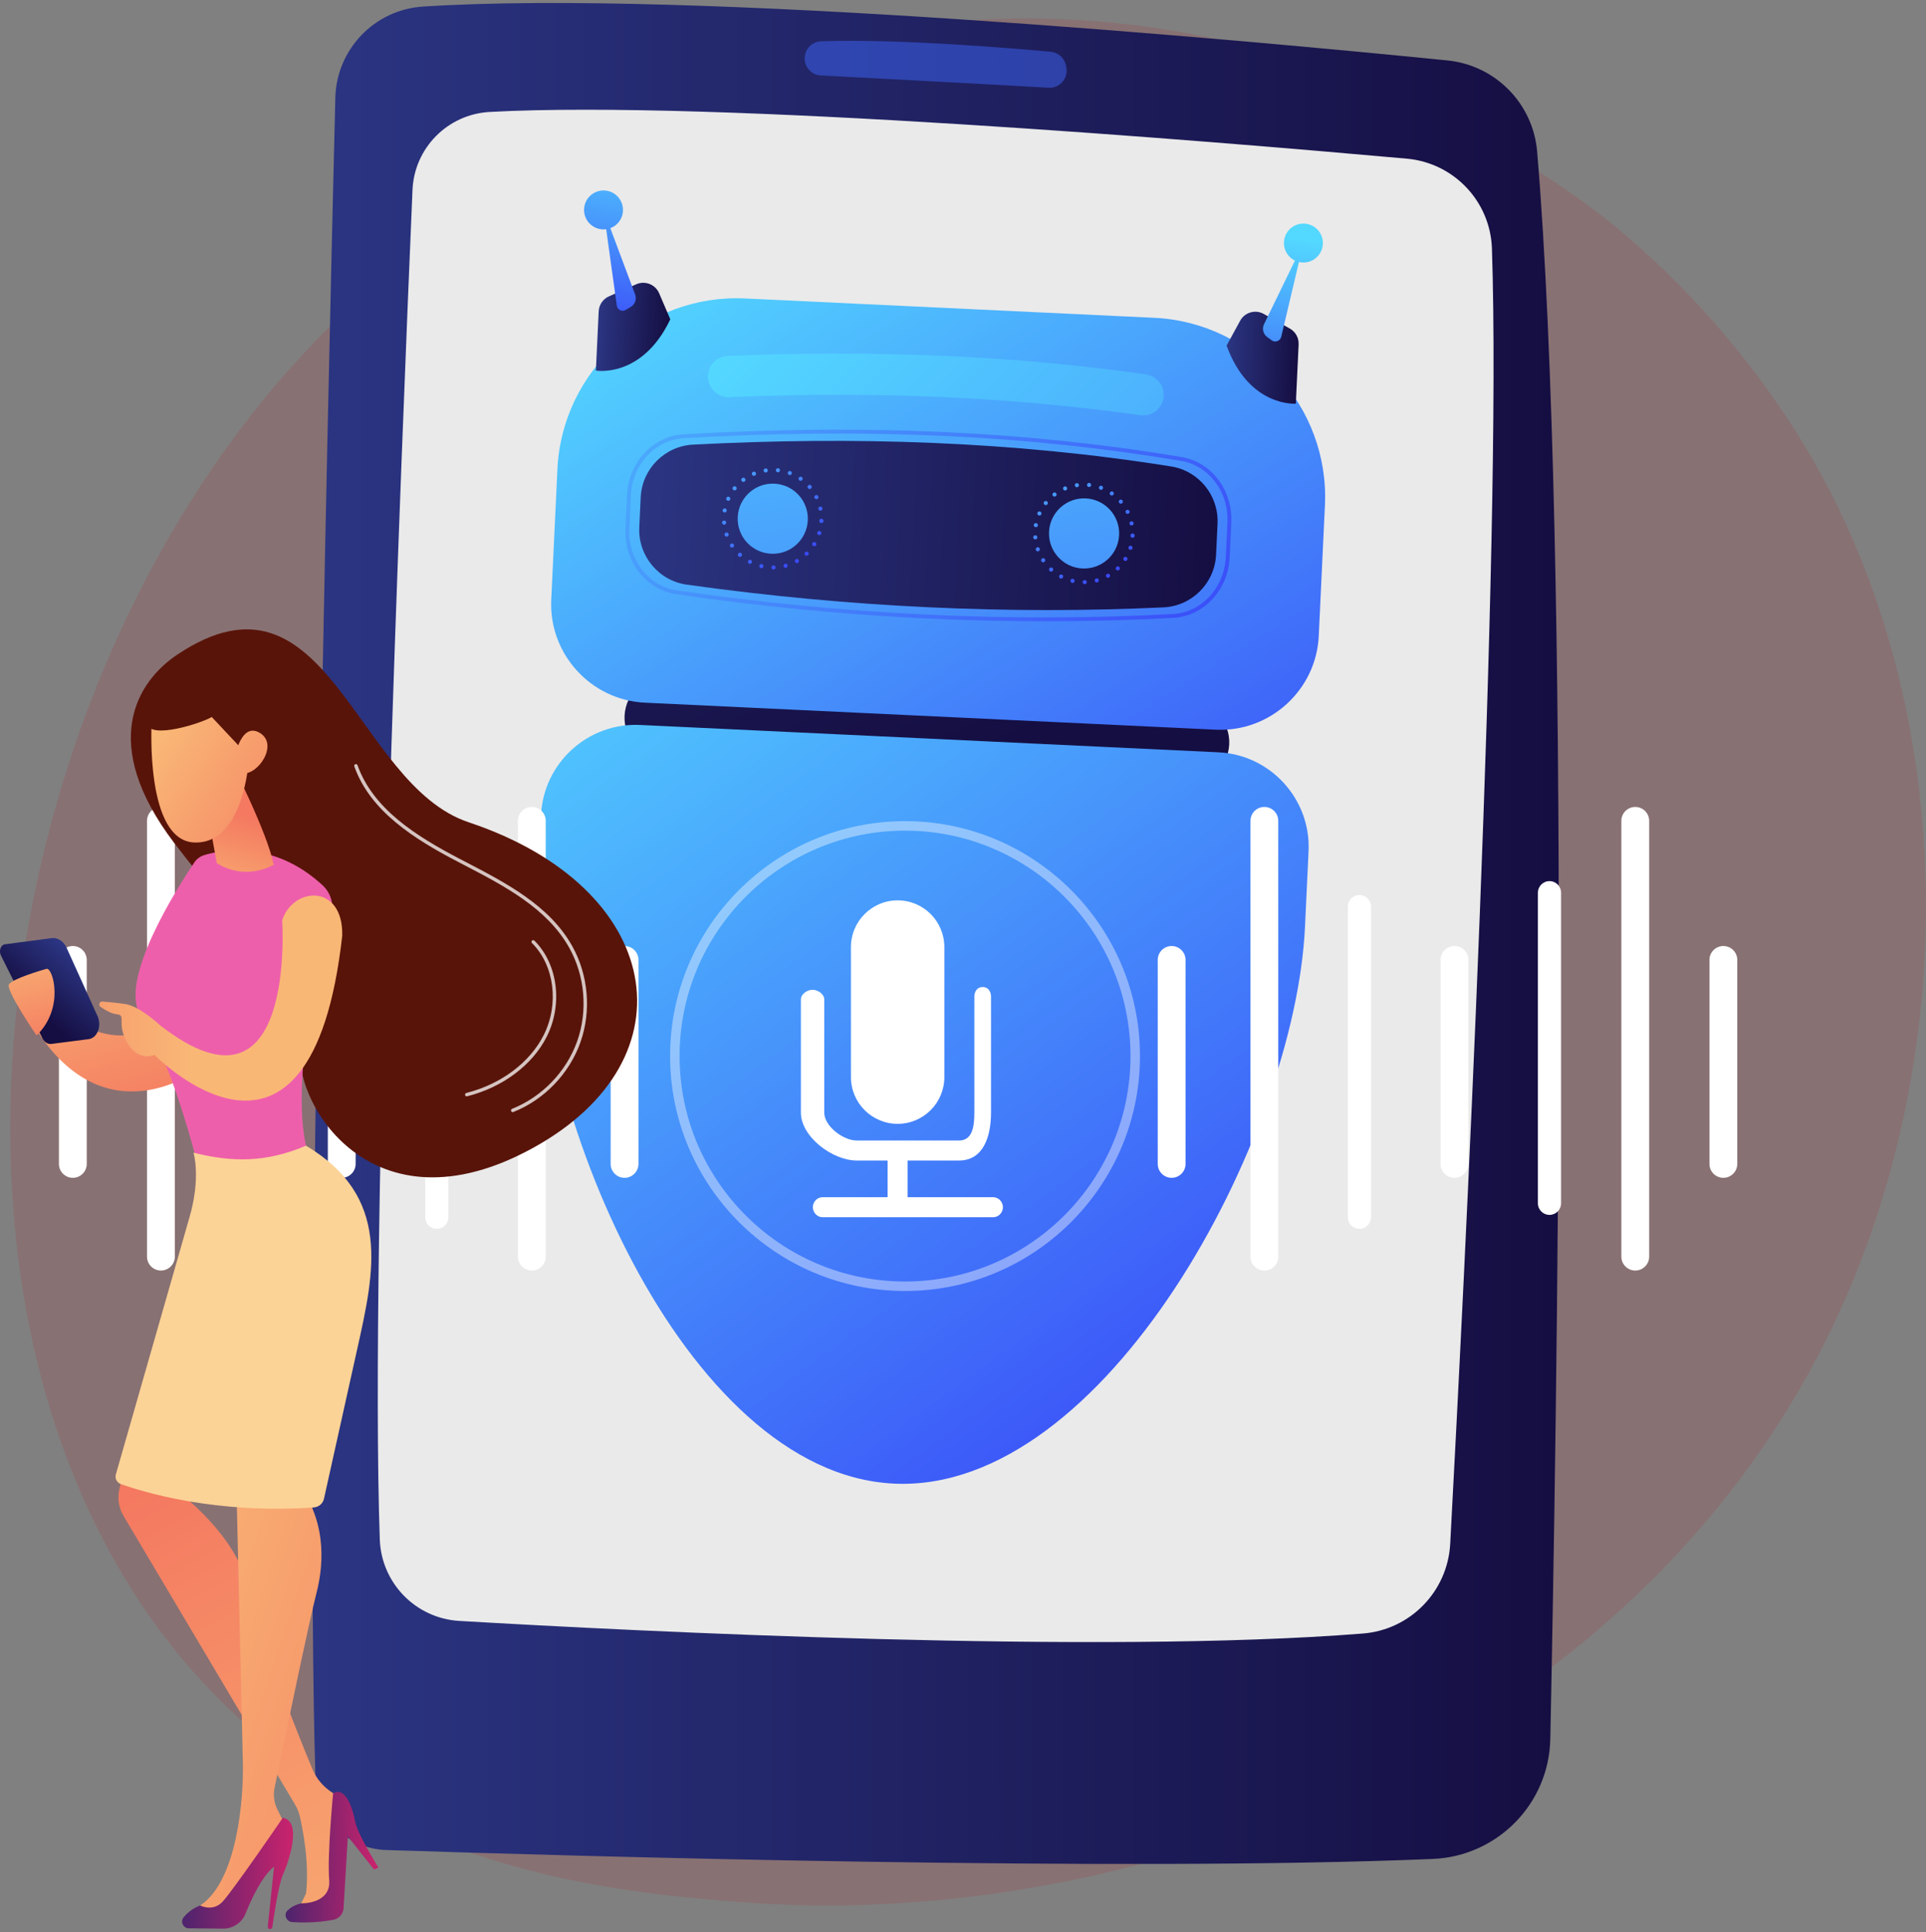 <svg width="309" height="310" viewBox="0 0 309 310" fill="none" xmlns="http://www.w3.org/2000/svg">
<rect x="0" y="0" width="309" height="310" fill="#808080" stroke="none"/>
<path opacity="0.3" d="M296.107 208.248C264.971 279.704 182.782 310.396 118.385 305.163C100.802 303.734 65.425 300.86 37.803 275.211C-15.245 225.956 -7.075 122.999 43.707 62.383C50.246 54.577 95.513 2.278 166.052 2.978C217.697 3.49 253.946 32.135 258.354 35.703C263.922 40.211 276.203 50.923 287.271 67.918C313.278 107.85 315.564 163.594 296.107 208.248Z" fill="#CA0515" fill-opacity="0.38"/>
<path d="M53.797 15.7C52.618 63.274 48.793 227.375 50.619 285.528C50.812 291.689 55.751 296.633 61.911 296.835C92.381 297.832 180.034 300.359 229.873 298.268C240.253 297.833 248.508 289.425 248.724 279.037C249.759 229.102 252.044 88.653 246.613 24.313C245.963 16.605 239.912 10.466 232.214 9.696C199.031 6.376 110.898 -1.738 67.84 1.056C60.075 1.56 53.99 7.92 53.797 15.7Z" fill="url(#paint0_linear_5199_11646)"/>
<path d="M66.179 30.483C64.515 69.445 59.266 199.066 60.932 246.997C61.175 254.003 66.697 259.667 73.695 260.077C102.508 261.763 176.411 265.481 218.672 262.097C226.282 261.487 232.254 255.333 232.665 247.71C234.806 207.959 240.956 87.264 239.359 39.871C239.104 32.31 233.247 26.136 225.712 25.459C194.541 22.66 114.483 16.001 78.571 17.961C71.829 18.328 66.467 23.737 66.179 30.483Z" fill="#EAEAEA"/>
<path opacity="0.5" d="M129.102 9.368C129.102 10.828 130.239 12.032 131.697 12.108C138.894 12.485 159.167 13.552 168.228 14.077C170.014 14.181 171.416 12.575 171.077 10.818L171.02 10.518C170.788 9.319 169.794 8.417 168.578 8.305C162.454 7.744 143.973 6.188 131.729 6.625C130.258 6.678 129.102 7.897 129.102 9.368Z" fill="#3F67F9"/>
<path d="M190.133 125.874L106.641 121.925C102.924 121.749 100.027 118.564 100.203 114.848C100.379 111.131 103.563 108.234 107.28 108.41L190.772 112.359C194.489 112.535 197.386 115.72 197.21 119.436C197.034 123.153 193.849 126.05 190.133 125.874Z" fill="url(#paint1_linear_5199_11646)"/>
<path d="M211.575 102.056C211.165 110.728 203.734 117.488 195.062 117.078L103.461 112.745C94.789 112.335 88.029 104.904 88.44 96.231L89.432 75.258C90.179 59.456 103.72 47.138 119.522 47.886L185.195 50.992C200.997 51.74 213.315 65.281 212.567 81.083L211.575 102.056Z" fill="url(#paint2_linear_5199_11646)"/>
<path d="M102.672 116.318L195.508 120.709C203.84 121.103 210.335 128.243 209.941 136.576L209.365 148.756C207.763 182.618 177.298 239.647 143.436 238.045H143.436C109.573 236.444 84.627 176.794 86.229 142.931L86.805 130.751C87.2 122.419 94.339 115.924 102.672 116.318Z" fill="url(#paint3_linear_5199_11646)"/>
<path d="M195.102 89C194.886 93.569 191.236 97.24 186.666 97.453C161.933 98.606 136.387 97.468 110.204 93.813C105.661 93.178 102.348 89.177 102.565 84.594L102.792 79.791C103.007 75.236 106.64 71.575 111.194 71.34C136.867 70.009 162.453 70.774 187.9 74.845C192.354 75.557 195.55 79.527 195.337 84.032L195.102 89Z" fill="url(#paint4_linear_5199_11646)"/>
<path d="M129.6 83.493C129.453 86.597 126.818 88.995 123.713 88.848C120.609 88.701 118.211 86.066 118.358 82.961C118.505 79.857 121.14 77.459 124.245 77.606C127.349 77.753 129.747 80.388 129.6 83.493Z" fill="url(#paint5_linear_5199_11646)"/>
<path d="M179.545 85.856C179.399 88.961 176.763 91.358 173.658 91.212C170.554 91.065 168.156 88.429 168.303 85.325C168.45 82.22 171.086 79.823 174.19 79.969C177.295 80.116 179.692 82.752 179.545 85.856Z" fill="url(#paint6_linear_5199_11646)"/>
<path d="M123.771 91.053C123.768 90.866 123.914 90.716 124.094 90.713C124.281 90.71 124.431 90.855 124.434 91.042C124.437 91.223 124.292 91.373 124.105 91.376C124.099 91.375 124.093 91.375 124.087 91.375C123.913 91.367 123.769 91.227 123.771 91.053ZM122.075 91.159C121.896 91.115 121.79 90.935 121.829 90.756C121.873 90.578 122.053 90.466 122.232 90.51C122.41 90.555 122.516 90.729 122.478 90.913C122.44 91.068 122.297 91.175 122.141 91.168C122.116 91.167 122.099 91.16 122.075 91.159ZM125.719 90.856C125.673 90.679 125.772 90.497 125.955 90.452C126.132 90.4 126.314 90.505 126.359 90.682C126.411 90.859 126.306 91.04 126.129 91.092C126.092 91.102 126.057 91.101 126.026 91.099C125.883 91.092 125.76 91.002 125.719 90.856ZM120.164 90.437C120 90.35 119.943 90.149 120.029 89.991C120.109 89.826 120.31 89.763 120.475 89.849C120.639 89.935 120.696 90.137 120.61 90.295C120.55 90.419 120.427 90.479 120.301 90.473C120.259 90.471 120.211 90.463 120.164 90.437ZM127.563 90.185C127.468 90.024 127.526 89.822 127.687 89.727C127.841 89.638 128.044 89.696 128.139 89.851C128.227 90.011 128.175 90.214 128.015 90.308C127.959 90.342 127.892 90.351 127.832 90.348C127.724 90.343 127.618 90.283 127.563 90.185ZM118.492 89.262C118.359 89.141 118.345 88.93 118.472 88.791C118.593 88.659 118.804 88.65 118.943 88.771C119.076 88.892 119.083 89.103 118.963 89.242C118.893 89.317 118.795 89.354 118.699 89.35C118.627 89.346 118.55 89.319 118.492 89.262ZM129.175 89.075C129.048 88.942 129.052 88.732 129.185 88.6C129.317 88.474 129.528 88.478 129.654 88.61C129.78 88.742 129.776 88.953 129.644 89.079C129.574 89.148 129.489 89.174 129.399 89.17C129.315 89.166 129.238 89.132 129.175 89.075ZM117.163 87.712C117.062 87.557 117.107 87.354 117.257 87.253C117.412 87.152 117.621 87.192 117.722 87.347C117.823 87.502 117.777 87.705 117.622 87.806C117.566 87.845 117.493 87.866 117.426 87.863C117.324 87.858 117.225 87.805 117.163 87.712ZM130.467 87.595C130.309 87.497 130.264 87.296 130.356 87.138C130.454 86.98 130.66 86.936 130.812 87.027C130.97 87.125 131.021 87.332 130.923 87.484C130.858 87.596 130.741 87.65 130.621 87.645C130.573 87.642 130.513 87.627 130.467 87.595ZM116.262 85.881C116.204 85.71 116.297 85.516 116.469 85.458C116.64 85.4 116.828 85.493 116.892 85.664C116.951 85.836 116.857 86.03 116.686 86.088C116.643 86.098 116.601 86.108 116.558 86.106C116.432 86.1 116.31 86.016 116.262 85.881ZM131.35 85.843C131.172 85.792 131.072 85.607 131.129 85.429C131.185 85.257 131.371 85.157 131.543 85.208C131.721 85.264 131.82 85.45 131.764 85.621C131.764 85.621 131.764 85.621 131.764 85.627C131.721 85.77 131.578 85.865 131.427 85.858C131.404 85.857 131.374 85.85 131.35 85.843ZM115.845 83.881C115.829 83.7 115.97 83.538 116.151 83.522C116.332 83.507 116.494 83.647 116.51 83.828C116.525 84.01 116.385 84.172 116.204 84.187C116.192 84.186 116.174 84.186 116.162 84.185C116 84.177 115.861 84.051 115.845 83.881ZM131.451 83.584C131.451 83.578 131.451 83.578 131.451 83.572C131.452 83.566 131.452 83.56 131.452 83.548C131.461 83.368 131.612 83.224 131.799 83.233C131.979 83.242 132.122 83.399 132.113 83.579C132.113 83.585 132.113 83.591 132.112 83.597C132.112 83.603 132.112 83.609 132.111 83.615C132.103 83.795 131.952 83.939 131.766 83.93C131.585 83.921 131.442 83.764 131.451 83.584ZM131.453 83.548L131.452 83.554C131.453 83.548 131.452 83.554 131.453 83.548ZM116.212 82.225C116.027 82.192 115.909 82.024 115.935 81.845C115.968 81.66 116.142 81.541 116.321 81.574C116.501 81.6 116.625 81.775 116.592 81.954C116.566 82.121 116.416 82.241 116.248 82.233C116.236 82.232 116.224 82.226 116.212 82.225ZM131.3 81.68C131.26 81.504 131.377 81.323 131.554 81.289C131.736 81.249 131.911 81.366 131.951 81.543C131.984 81.725 131.874 81.9 131.691 81.94C131.661 81.944 131.637 81.943 131.607 81.942C131.463 81.935 131.329 81.832 131.3 81.68ZM116.699 80.328C116.534 80.253 116.459 80.057 116.534 79.886C116.607 79.721 116.804 79.646 116.975 79.721C117.14 79.794 117.215 79.991 117.14 80.162C117.08 80.285 116.95 80.364 116.818 80.357C116.782 80.356 116.741 80.342 116.699 80.328ZM130.685 79.912C130.603 79.745 130.673 79.544 130.833 79.467C131 79.385 131.195 79.448 131.278 79.615C131.36 79.781 131.296 79.977 131.13 80.059C131.075 80.087 131.02 80.096 130.966 80.093C130.852 80.088 130.74 80.022 130.685 79.912ZM117.653 78.615C117.508 78.494 117.482 78.288 117.597 78.143C117.712 78.004 117.924 77.978 118.063 78.092C118.208 78.208 118.235 78.413 118.119 78.558C118.049 78.645 117.945 78.689 117.843 78.684C117.777 78.681 117.705 78.659 117.653 78.615ZM129.646 78.345C129.526 78.207 129.542 77.997 129.68 77.877C129.824 77.758 130.034 77.774 130.154 77.912C130.274 78.05 130.258 78.26 130.12 78.38C130.051 78.437 129.966 78.463 129.887 78.459C129.797 78.455 129.709 78.421 129.646 78.345ZM118.997 77.185C118.89 77.042 118.918 76.833 119.061 76.719C119.211 76.612 119.414 76.639 119.528 76.783C119.635 76.933 119.607 77.142 119.464 77.25C119.395 77.3 119.322 77.321 119.243 77.317C119.154 77.313 119.06 77.267 118.997 77.185ZM128.255 77.088C128.103 76.984 128.071 76.772 128.174 76.626C128.278 76.475 128.49 76.436 128.636 76.54C128.787 76.649 128.826 76.856 128.722 77.007C128.651 77.1 128.541 77.149 128.432 77.144C128.373 77.141 128.313 77.127 128.255 77.088ZM120.654 76.138C120.584 75.966 120.665 75.771 120.831 75.701C121.003 75.631 121.198 75.712 121.268 75.884C121.339 76.05 121.257 76.245 121.085 76.315C121.042 76.337 120.993 76.347 120.945 76.344C120.819 76.339 120.702 76.261 120.654 76.138ZM126.598 76.215C126.427 76.147 126.339 75.956 126.402 75.784C126.464 75.612 126.655 75.525 126.832 75.594C126.832 75.594 126.832 75.594 126.826 75.593C127.004 75.656 127.091 75.847 127.023 76.018C126.974 76.16 126.838 76.244 126.699 76.237C126.663 76.236 126.628 76.228 126.598 76.215ZM122.519 75.534C122.491 75.352 122.62 75.183 122.801 75.162C122.983 75.135 123.152 75.257 123.179 75.439C123.201 75.62 123.079 75.789 122.897 75.817C122.872 75.822 122.855 75.821 122.83 75.82C122.68 75.812 122.541 75.697 122.519 75.534ZM124.77 75.785C124.591 75.764 124.454 75.602 124.475 75.416C124.495 75.236 124.658 75.105 124.844 75.12C125.023 75.141 125.154 75.303 125.14 75.489C125.119 75.663 124.963 75.794 124.794 75.786C124.782 75.785 124.776 75.785 124.77 75.785Z" fill="url(#paint7_linear_5199_11646)"/>
<path d="M173.693 93.414C173.69 93.227 173.835 93.078 174.016 93.074C174.203 93.071 174.353 93.216 174.356 93.403C174.359 93.584 174.214 93.734 174.027 93.737C174.021 93.737 174.015 93.736 174.009 93.736C173.835 93.728 173.691 93.588 173.693 93.414ZM171.996 93.52C171.818 93.476 171.712 93.296 171.751 93.117C171.795 92.939 171.975 92.827 172.154 92.872C172.332 92.916 172.438 93.09 172.4 93.275C172.362 93.429 172.219 93.537 172.063 93.529C172.038 93.528 172.02 93.522 171.996 93.52ZM175.641 93.217C175.595 93.04 175.694 92.859 175.877 92.813C176.054 92.761 176.236 92.866 176.281 93.043C176.333 93.22 176.228 93.402 176.051 93.453C176.014 93.463 175.979 93.462 175.948 93.46C175.804 93.454 175.682 93.364 175.641 93.217ZM170.086 92.798C169.922 92.712 169.865 92.511 169.951 92.352C170.031 92.187 170.232 92.124 170.397 92.211C170.561 92.296 170.618 92.498 170.532 92.656C170.472 92.78 170.349 92.84 170.223 92.834C170.181 92.832 170.133 92.824 170.086 92.798ZM177.485 92.546C177.39 92.385 177.448 92.183 177.609 92.088C177.763 91.999 177.965 92.057 178.06 92.212C178.149 92.373 178.097 92.575 177.936 92.67C177.881 92.703 177.814 92.712 177.754 92.709C177.646 92.704 177.54 92.645 177.485 92.546ZM168.414 91.623C168.281 91.502 168.267 91.291 168.394 91.153C168.515 91.02 168.726 91.012 168.865 91.133C168.997 91.254 169.005 91.464 168.885 91.603C168.815 91.678 168.717 91.716 168.62 91.711C168.549 91.708 168.471 91.68 168.414 91.623ZM179.097 91.436C178.97 91.304 178.974 91.093 179.107 90.961C179.239 90.835 179.45 90.839 179.576 90.971C179.702 91.103 179.698 91.314 179.566 91.44C179.496 91.509 179.411 91.535 179.321 91.531C179.237 91.527 179.16 91.493 179.097 91.436ZM167.085 90.073C166.984 89.918 167.029 89.715 167.178 89.614C167.334 89.513 167.543 89.553 167.644 89.708C167.745 89.864 167.699 90.066 167.544 90.167C167.488 90.207 167.415 90.228 167.348 90.224C167.246 90.219 167.147 90.167 167.085 90.073ZM180.388 89.956C180.231 89.859 180.186 89.658 180.277 89.499C180.375 89.341 180.582 89.297 180.734 89.389C180.892 89.486 180.943 89.694 180.845 89.846C180.78 89.957 180.663 90.011 180.543 90.006C180.495 90.004 180.435 89.989 180.388 89.956ZM166.184 88.243C166.126 88.072 166.219 87.877 166.391 87.819C166.562 87.761 166.75 87.854 166.814 88.026C166.873 88.197 166.779 88.391 166.608 88.449C166.565 88.459 166.522 88.469 166.48 88.467C166.354 88.462 166.232 88.377 166.184 88.243ZM181.272 88.204C181.094 88.153 180.994 87.968 181.051 87.79C181.107 87.618 181.293 87.519 181.465 87.569C181.643 87.626 181.742 87.811 181.686 87.983C181.686 87.983 181.686 87.983 181.686 87.989C181.643 88.131 181.5 88.227 181.35 88.22C181.326 88.219 181.296 88.211 181.272 88.204ZM165.767 86.242C165.751 86.061 165.892 85.899 166.073 85.883C166.254 85.868 166.416 86.008 166.432 86.189C166.447 86.371 166.307 86.533 166.126 86.548C166.114 86.548 166.096 86.547 166.084 86.546C165.922 86.539 165.783 86.412 165.767 86.242ZM181.373 85.945C181.373 85.939 181.373 85.939 181.373 85.933C181.374 85.927 181.374 85.921 181.374 85.909C181.383 85.729 181.534 85.586 181.721 85.594C181.901 85.603 182.044 85.76 182.035 85.941C182.035 85.946 182.035 85.953 182.034 85.958C182.034 85.965 182.034 85.971 182.033 85.977C182.025 86.157 181.874 86.3 181.688 86.291C181.507 86.283 181.364 86.125 181.373 85.945ZM181.374 85.909L181.374 85.915C181.374 85.909 181.374 85.915 181.374 85.909ZM166.134 84.586C165.949 84.553 165.831 84.385 165.857 84.206C165.89 84.021 166.064 83.903 166.243 83.935C166.422 83.962 166.547 84.136 166.514 84.315C166.488 84.483 166.338 84.602 166.17 84.594C166.158 84.593 166.146 84.587 166.134 84.586ZM181.222 84.042C181.182 83.865 181.299 83.684 181.476 83.65C181.658 83.611 181.833 83.728 181.873 83.904C181.906 84.086 181.796 84.262 181.613 84.301C181.583 84.305 181.559 84.304 181.529 84.303C181.385 84.296 181.251 84.194 181.222 84.042ZM166.621 82.689C166.456 82.615 166.381 82.419 166.456 82.248C166.529 82.083 166.726 82.008 166.897 82.082C167.062 82.156 167.137 82.352 167.062 82.523C167.002 82.647 166.872 82.725 166.74 82.719C166.704 82.717 166.663 82.703 166.621 82.689ZM180.607 82.273C180.525 82.106 180.595 81.905 180.755 81.828C180.921 81.746 181.117 81.809 181.2 81.976C181.282 82.142 181.218 82.338 181.052 82.42C180.996 82.448 180.942 82.457 180.888 82.455C180.774 82.449 180.662 82.384 180.607 82.273ZM167.575 80.976C167.43 80.855 167.404 80.649 167.519 80.504C167.634 80.365 167.846 80.339 167.985 80.454C168.13 80.569 168.157 80.775 168.041 80.92C167.971 81.007 167.867 81.05 167.765 81.045C167.699 81.042 167.627 81.021 167.575 80.976ZM179.568 80.707C179.448 80.568 179.464 80.359 179.602 80.239C179.746 80.119 179.956 80.135 180.076 80.273C180.196 80.411 180.18 80.621 180.042 80.741C179.973 80.798 179.887 80.824 179.809 80.82C179.719 80.816 179.631 80.782 179.568 80.707ZM168.919 79.546C168.811 79.403 168.839 79.194 168.983 79.08C169.133 78.973 169.336 79.001 169.45 79.144C169.557 79.294 169.529 79.503 169.386 79.611C169.317 79.662 169.244 79.683 169.165 79.679C169.076 79.675 168.982 79.628 168.919 79.546ZM178.176 79.449C178.025 79.345 177.993 79.133 178.096 78.987C178.2 78.836 178.412 78.798 178.558 78.901C178.709 79.01 178.747 79.217 178.644 79.369C178.573 79.461 178.462 79.511 178.354 79.505C178.294 79.503 178.235 79.488 178.176 79.449ZM170.576 78.499C170.506 78.327 170.587 78.132 170.753 78.062C170.925 77.992 171.12 78.074 171.19 78.245C171.26 78.411 171.179 78.606 171.007 78.676C170.964 78.698 170.915 78.708 170.867 78.706C170.741 78.7 170.624 78.622 170.576 78.499ZM176.52 78.576C176.349 78.508 176.261 78.317 176.324 78.145C176.386 77.974 176.577 77.886 176.754 77.955C176.754 77.955 176.754 77.955 176.748 77.955C176.926 78.017 177.013 78.208 176.945 78.379C176.896 78.522 176.76 78.605 176.621 78.599C176.585 78.597 176.55 78.589 176.52 78.576ZM172.441 77.895C172.413 77.713 172.542 77.545 172.723 77.523C172.905 77.496 173.074 77.618 173.101 77.8C173.123 77.982 173 78.15 172.819 78.178C172.794 78.183 172.776 78.182 172.752 78.181C172.602 78.174 172.463 78.059 172.441 77.895ZM174.692 78.146C174.513 78.126 174.376 77.963 174.397 77.777C174.417 77.597 174.58 77.467 174.766 77.482C174.945 77.502 175.076 77.665 175.062 77.851C175.041 78.024 174.885 78.155 174.716 78.147C174.704 78.147 174.698 78.147 174.692 78.146Z" fill="url(#paint8_linear_5199_11646)"/>
<path d="M99.945 33.831C99.864 35.554 98.401 36.884 96.678 36.803C94.956 36.721 93.625 35.259 93.707 33.536C93.788 31.813 95.251 30.483 96.974 30.564C98.696 30.646 100.027 32.108 99.945 33.831Z" fill="url(#paint9_linear_5199_11646)"/>
<path d="M95.602 59.459C95.602 59.459 103.006 60.764 107.539 51.232L105.752 47.057C105.144 45.636 103.492 44.986 102.078 45.611L97.701 47.547C96.739 47.972 96.101 48.904 96.051 49.954L95.602 59.459Z" fill="url(#paint10_linear_5199_11646)"/>
<path d="M97.375 35.154C97.302 34.96 97.013 35.034 97.041 35.238L98.96 49.05C99.004 49.365 99.203 49.636 99.489 49.773C99.775 49.91 100.111 49.894 100.383 49.73L101.201 49.239C101.881 48.831 102.173 47.995 101.896 47.252L97.375 35.154Z" fill="url(#paint11_linear_5199_11646)"/>
<path d="M205.996 38.848C205.914 40.571 207.245 42.034 208.967 42.115C210.69 42.197 212.153 40.866 212.234 39.143C212.316 37.421 210.985 35.958 209.263 35.877C207.54 35.795 206.077 37.126 205.996 38.848Z" fill="url(#paint12_linear_5199_11646)"/>
<path d="M207.897 64.77C207.897 64.77 200.403 65.371 196.789 55.453L198.962 51.465C199.702 50.108 201.408 49.617 202.756 50.373L206.931 52.713C207.848 53.227 208.396 54.215 208.347 55.265L207.897 64.77Z" fill="url(#paint13_linear_5199_11646)"/>
<path d="M208.757 40.524L205.557 54.035C205.481 54.356 205.248 54.618 204.937 54.732C204.627 54.846 204.28 54.797 204.014 54.6L203.294 54.07C202.656 53.599 202.444 52.74 202.791 52.026L208.433 40.409C208.524 40.223 208.805 40.323 208.757 40.524Z" fill="url(#paint14_linear_5199_11646)"/>
<path d="M116.733 63.718C115.041 63.638 113.66 62.276 113.589 60.551C113.513 58.726 114.932 57.185 116.757 57.11C140.87 56.114 162.82 57.083 183.858 60.072C185.667 60.329 186.924 62.003 186.667 63.811C186.411 65.62 184.742 66.879 182.928 66.621C162.293 63.69 140.738 62.74 117.03 63.719C116.93 63.723 116.831 63.723 116.733 63.718Z" fill="url(#paint15_linear_5199_11646)"/>
<path d="M148.722 99.24C135.372 98.608 121.947 97.31 108.534 95.35C103.617 94.631 100.098 90.088 100.349 84.783L100.602 79.43C100.851 74.166 104.749 69.978 109.67 69.689C138.691 67.983 164.828 69.175 189.576 73.332C194.365 74.136 197.792 78.664 197.546 83.863L197.284 89.4C197.033 94.692 193.119 98.881 188.178 99.144C175.165 99.836 161.981 99.867 148.722 99.24ZM151.792 69.961C138.376 69.326 124.412 69.445 109.706 70.31C105.104 70.58 101.458 74.514 101.223 79.459L100.97 84.812C100.734 89.796 104.025 94.062 108.625 94.734C135.317 98.636 162.072 99.91 188.145 98.522C192.765 98.276 196.427 94.342 196.662 89.37L196.924 83.834C197.155 78.948 193.952 74.697 189.473 73.945C177.309 71.902 164.808 70.576 151.792 69.961Z" fill="url(#paint16_linear_5199_11646)"/>
<path d="M151.508 172.827C151.508 176.964 148.154 180.319 144.016 180.319C139.878 180.319 136.523 176.964 136.523 172.827V151.955C136.523 147.817 139.878 144.463 144.016 144.463C148.154 144.463 151.508 147.817 151.508 151.955V172.827Z" fill="white"/>
<path d="M159.356 192.092H145.617V186.205H147.203H153.869C157.748 186.205 158.996 182.391 158.996 178.512V159.914C158.996 159.06 158.513 158.367 157.658 158.367C156.804 158.367 156.321 159.06 156.321 159.914V178.512C156.321 180.685 156.042 182.994 153.869 182.994H147.203H144.552H137.444C135.271 182.994 132.238 180.685 132.238 178.512V160.356C132.238 159.502 131.219 158.809 130.365 158.809C129.511 158.809 128.492 159.502 128.492 160.356V178.512C128.492 182.391 133.565 186.205 137.444 186.205H142.406V192.092H131.957C131.102 192.092 130.41 192.843 130.41 193.697C130.41 194.551 131.102 195.303 131.957 195.303H159.356C160.211 195.303 160.903 194.551 160.903 193.697C160.903 192.843 160.21 192.092 159.356 192.092Z" fill="white"/>
<g opacity="0.4">
<path d="M145.198 131.754C124.415 131.754 107.508 148.662 107.508 169.444C107.508 190.231 124.415 207.139 145.198 207.139C165.985 207.139 182.893 190.231 182.893 169.444C182.893 148.662 165.985 131.754 145.198 131.754ZM145.198 205.617C125.255 205.617 109.03 189.392 109.03 169.444C109.03 149.501 125.255 133.276 145.198 133.276C165.145 133.276 181.371 149.501 181.371 169.444C181.371 189.392 165.146 205.617 145.198 205.617Z" fill="white"/>
</g>
<path d="M102.432 186.749C102.432 187.981 101.433 188.98 100.2 188.98C98.968 188.98 97.969 187.981 97.969 186.749V154.021C97.969 152.788 98.968 151.789 100.2 151.789C101.433 151.789 102.432 152.788 102.432 154.021V186.749Z" fill="white"/>
<path d="M57.057 186.749C57.057 187.981 56.058 188.98 54.825 188.98C53.593 188.98 52.594 187.981 52.594 186.749V154.021C52.594 152.788 53.593 151.789 54.825 151.789C56.058 151.789 57.057 152.788 57.057 154.021V186.749Z" fill="white"/>
<path d="M13.916 186.749C13.916 187.981 12.917 188.98 11.685 188.98C10.452 188.98 9.453 187.981 9.453 186.749V154.021C9.453 152.788 10.452 151.789 11.685 151.789C12.917 151.789 13.916 152.788 13.916 154.021V186.749Z" fill="white"/>
<path d="M87.557 201.625C87.557 202.858 86.558 203.857 85.325 203.857C84.093 203.857 83.094 202.858 83.094 201.625V131.706C83.094 130.474 84.093 129.475 85.325 129.475C86.558 129.475 87.557 130.474 87.557 131.706V201.625Z" fill="white"/>
<path d="M28.049 201.625C28.049 202.858 27.05 203.857 25.817 203.857C24.585 203.857 23.586 202.858 23.586 201.625V131.706C23.586 130.474 24.585 129.475 25.817 129.475C27.05 129.475 28.049 130.474 28.049 131.706V201.625Z" fill="white"/>
<path d="M71.938 195.303C71.938 196.33 71.105 197.163 70.078 197.163C69.051 197.163 68.219 196.33 68.219 195.303V145.467C68.219 144.44 69.051 143.607 70.078 143.607C71.105 143.607 71.938 144.44 71.938 145.467V195.303Z" fill="white"/>
<path d="M41.438 193.071C41.438 194.098 40.605 194.93 39.578 194.93C38.551 194.93 37.719 194.098 37.719 193.071V143.235C37.719 142.208 38.551 141.375 39.578 141.375C40.605 141.375 41.438 142.208 41.438 143.235V193.071Z" fill="white"/>
<path d="M190.205 154.021C190.205 152.788 189.206 151.789 187.974 151.789C186.741 151.789 185.742 152.788 185.742 154.021V186.749C185.742 187.981 186.741 188.98 187.974 188.98C189.206 188.98 190.205 187.981 190.205 186.749V154.021Z" fill="white"/>
<path d="M235.58 154.021C235.58 152.788 234.581 151.789 233.349 151.789C232.116 151.789 231.117 152.788 231.117 154.021V186.749C231.117 187.981 232.116 188.98 233.349 188.98C234.581 188.98 235.58 187.981 235.58 186.749V154.021Z" fill="white"/>
<path d="M278.721 154.021C278.721 152.788 277.722 151.789 276.489 151.789C275.257 151.789 274.258 152.788 274.258 154.021V186.749C274.258 187.981 275.257 188.98 276.489 188.98C277.722 188.98 278.721 187.981 278.721 186.749V154.021Z" fill="white"/>
<path d="M205.08 131.706C205.08 130.474 204.081 129.475 202.849 129.475C201.616 129.475 200.617 130.474 200.617 131.706V201.625C200.617 202.858 201.616 203.857 202.849 203.857C204.081 203.857 205.08 202.858 205.08 201.625V131.706Z" fill="white"/>
<path d="M264.588 131.706C264.588 130.474 263.589 129.475 262.356 129.475C261.124 129.475 260.125 130.474 260.125 131.706V201.625C260.125 202.858 261.124 203.857 262.356 203.857C263.589 203.857 264.588 202.858 264.588 201.625V131.706Z" fill="white"/>
<path d="M219.961 145.467C219.961 144.44 219.129 143.607 218.102 143.607C217.075 143.607 216.242 144.44 216.242 145.467V195.303C216.242 196.33 217.075 197.163 218.102 197.163C219.129 197.163 219.961 196.33 219.961 195.303V145.467Z" fill="white"/>
<path d="M250.454 143.235C250.454 142.208 249.621 141.375 248.594 141.375C247.567 141.375 246.734 142.208 246.734 143.235V193.071C246.734 194.098 247.567 194.93 248.594 194.93C249.621 194.93 250.454 194.098 250.454 193.071V143.235Z" fill="white"/>
<path d="M28.48 105.009C21.886 109.405 15.843 119.294 27.93 135.228C38.772 149.519 49.907 158.853 48.259 167.644C46.611 176.434 59.463 198.596 85.62 184.126C111.443 169.841 106.498 142.37 75.181 131.931C56.848 125.82 52.618 88.917 28.48 105.009Z" fill="#591409"/>
<path d="M7.505 159.943C7.505 159.943 17.735 172.195 28.036 162.245L32.017 171.475C32.017 171.475 16.973 183.124 5.562 164.796L7.505 159.943Z" fill="url(#paint17_linear_5199_11646)"/>
<path d="M32.773 137.2C35.612 136.349 43.881 134.777 51.746 142.035C53.08 143.266 53.625 145.136 53.149 146.888C51.037 154.665 45.463 177.642 50.35 187.583C50.35 187.583 41.738 197.077 32.343 189.425C32.343 189.425 28.128 171.053 22.606 162.987C18.794 157.419 28.684 142.077 31.187 138.371C31.566 137.81 32.124 137.395 32.773 137.2Z" fill="#EE5FAB"/>
<path d="M37.172 122.373C37.172 122.373 42.902 133.595 43.907 138.748C43.907 138.748 39.584 141.453 34.778 138.498C34.778 138.498 32.758 126.797 31.82 124.778L37.172 122.373Z" fill="url(#paint18_linear_5199_11646)"/>
<path d="M24.329 116.05C24.329 116.05 23.262 134.914 31.198 135.179C39.134 135.443 39.904 122.03 39.904 122.03C39.904 122.03 37.562 113.556 33.783 112.568C30.005 111.58 24.329 116.05 24.329 116.05Z" fill="url(#paint19_linear_5199_11646)"/>
<path d="M26.661 110.228C26.661 110.228 23.035 113.936 23.658 116.243C24.28 118.551 32.058 116.138 33.976 115.048L40.401 121.886C40.401 121.886 40.204 111.755 35.771 108.636C31.339 105.516 26.661 110.228 26.661 110.228Z" fill="#591409"/>
<path d="M37.5 122.212C37.5 122.212 38.467 115.741 41.63 117.561C44.793 119.38 41.398 124.395 38.927 124.082L37.5 122.212Z" fill="url(#paint20_linear_5199_11646)"/>
<path d="M21.372 228C21.404 228.834 19.94 235.45 19.143 238.979C18.822 240.399 19.046 241.884 19.769 243.148L47.369 289.601C47.703 290.163 47.946 290.772 48.094 291.408C48.6 293.588 49.649 298.931 49.101 303.791L47.673 306.757L53.848 305.354L55.192 288.771L53.444 287.705C51.933 286.784 50.757 285.408 50.084 283.772C47.588 277.71 41.391 262.278 39.793 254.758C37.978 246.21 28.486 239.268 28.486 239.268L30.154 235.326L21.372 228Z" fill="url(#paint21_linear_5199_11646)"/>
<path d="M60.715 299.648C60.715 299.648 57.38 294.361 56.988 292.303C56.596 290.245 55.503 286.611 53.447 287.705C53.447 287.705 52.479 297.702 52.813 301.608C53.147 305.514 48.397 305.389 48.397 305.389C48.397 305.389 47.088 305.573 46.129 306.531C45.467 307.193 45.941 308.341 46.875 308.401C48.429 308.502 50.898 308.528 53.49 308.027C54.396 307.852 55.068 307.081 55.123 306.16L55.807 294.654L60.014 299.965L60.715 299.648Z" fill="url(#paint22_linear_5199_11646)"/>
<path d="M37.86 235.398C37.86 235.398 38.833 276.95 38.965 282.852C39.097 288.753 38.033 301.831 32.117 305.74L34.691 307.646C34.691 307.646 37.909 304.912 41.052 299.65C44.583 293.738 45.65 292.658 45.65 292.658L44.478 290.259C43.965 289.208 43.815 288.02 44.051 286.875C45.328 280.687 49.593 260.106 50.756 255.674C52.129 250.442 52.227 243.456 47.449 237.607C42.672 231.759 37.86 235.398 37.86 235.398Z" fill="url(#paint23_linear_5199_11646)"/>
<path d="M43.325 309.52C43.509 309.522 43.665 309.39 43.691 309.209C43.887 307.823 44.707 302.27 45.378 300.831C46.146 299.184 48.655 292.253 45.376 291.664C45.376 291.664 37.224 303.574 35.659 305.18C34.094 306.786 32.119 305.741 32.119 305.741C32.119 305.741 30.595 306.192 29.445 307.661C28.898 308.36 29.407 309.387 30.295 309.396L35.786 309.448C37.381 309.463 38.815 308.494 39.408 307.014C40.375 304.6 42.035 301.059 43.97 299.488L42.964 309.116C42.942 309.331 43.109 309.518 43.325 309.52Z" fill="url(#paint24_linear_5199_11646)"/>
<path d="M31.045 184.945C31.045 184.945 32.282 188.889 30.381 195.385L18.589 236.564C18.403 237.211 18.753 237.888 19.386 238.115C22.913 239.381 34.509 242.959 50.337 241.868C51.134 241.813 51.803 241.249 51.976 240.469C53.019 235.775 56.577 219.757 57.31 216.466C60.102 203.926 62.806 192 49.092 183.822C42.772 186.529 37.291 186.527 31.045 184.945Z" fill="#FCD396"/>
<path d="M45.268 147.656C45.268 147.656 47.642 181.578 25.725 164.54C25.725 164.54 22.488 161.483 20.151 161.111C18.892 160.91 17.472 160.777 16.43 160.696C15.954 160.659 15.732 161.273 16.122 161.548C16.875 162.077 17.861 162.646 18.717 162.735C20.37 162.906 18.608 164.118 20.408 167.284C22.209 170.45 24.781 169.256 24.781 169.256C24.781 169.256 49.893 194.973 54.907 150.121C55.084 141.777 47.056 142.221 45.268 147.656Z" fill="url(#paint25_linear_5199_11646)"/>
<path d="M0.781 151.513L8.237 150.531C9.126 150.383 10.043 150.904 10.593 151.868L15.497 162.709C16.421 164.329 15.764 166.478 14.27 166.725L8.283 167.493C7.71 167.588 7.121 167.227 6.798 166.581L0.164 153.341C-0.219 152.576 0.102 151.626 0.781 151.513Z" fill="url(#paint26_linear_5199_11646)"/>
<path d="M5.868 166.134C5.868 166.134 0.855 158.838 1.438 157.94C2.02 157.042 6.415 155.755 7.447 155.451C8.478 155.148 10.421 161.764 5.868 166.134Z" fill="url(#paint27_linear_5199_11646)"/>
<path opacity="0.75" d="M82.259 178.441C82.15 178.441 82.046 178.375 82.004 178.267C81.947 178.126 82.016 177.967 82.157 177.91C86.968 175.997 90.872 171.941 92.602 167.061C94.331 162.18 93.851 156.571 91.318 152.055C87.752 145.699 80.918 142.147 74.308 138.712L73.512 138.298C66.366 134.577 59.4 130.144 56.844 122.969C56.793 122.826 56.868 122.669 57.011 122.618C57.154 122.567 57.31 122.641 57.362 122.784C59.854 129.78 66.719 134.141 73.765 137.811L74.561 138.225C81.242 141.697 88.151 145.287 91.797 151.787C94.406 156.438 94.9 162.217 93.119 167.244C91.338 172.272 87.316 176.45 82.36 178.421C82.327 178.434 82.293 178.441 82.259 178.441Z" fill="white"/>
<path opacity="0.75" d="M74.884 175.907C74.761 175.907 74.65 175.825 74.618 175.7C74.581 175.553 74.67 175.404 74.817 175.367C80.376 173.96 85.018 170.483 87.236 166.067C89.735 161.087 88.942 154.883 85.351 151.315C85.243 151.208 85.243 151.035 85.35 150.927C85.457 150.819 85.63 150.819 85.738 150.926C89.493 154.656 90.329 161.128 87.726 166.313C85.439 170.871 80.663 174.454 74.951 175.899C74.929 175.905 74.906 175.907 74.884 175.907Z" fill="white"/>
<defs>
<linearGradient id="paint0_linear_5199_11646" x1="50.133" y1="149.777" x2="250.094" y2="149.777" gradientUnits="userSpaceOnUse">
<stop stop-color="#2B3582"/>
<stop offset="1" stop-color="#150E42"/>
</linearGradient>
<linearGradient id="paint1_linear_5199_11646" x1="88.31" y1="-12.583" x2="152.004" y2="124.225" gradientUnits="userSpaceOnUse">
<stop stop-color="#2B3582"/>
<stop offset="1" stop-color="#150E42"/>
</linearGradient>
<linearGradient id="paint2_linear_5199_11646" x1="117.503" y1="33.794" x2="198.479" y2="163.091" gradientUnits="userSpaceOnUse">
<stop stop-color="#53D8FF"/>
<stop offset="1" stop-color="#3840F7"/>
</linearGradient>
<linearGradient id="paint3_linear_5199_11646" x1="94.103" y1="82.398" x2="208.512" y2="240.725" gradientUnits="userSpaceOnUse">
<stop stop-color="#53D8FF"/>
<stop offset="1" stop-color="#3840F7"/>
</linearGradient>
<linearGradient id="paint4_linear_5199_11646" x1="102.685" y1="82.041" x2="195.224" y2="86.423" gradientUnits="userSpaceOnUse">
<stop stop-color="#2B3582"/>
<stop offset="1" stop-color="#150E42"/>
</linearGradient>
<linearGradient id="paint5_linear_5199_11646" x1="118.332" y1="39.814" x2="135.692" y2="173.279" gradientUnits="userSpaceOnUse">
<stop stop-color="#53D8FF"/>
<stop offset="1" stop-color="#3840F7"/>
</linearGradient>
<linearGradient id="paint6_linear_5199_11646" x1="167.145" y1="33.464" x2="184.504" y2="166.929" gradientUnits="userSpaceOnUse">
<stop stop-color="#53D8FF"/>
<stop offset="1" stop-color="#3840F7"/>
</linearGradient>
<linearGradient id="paint7_linear_5199_11646" x1="112.806" y1="66.676" x2="129.397" y2="91.342" gradientUnits="userSpaceOnUse">
<stop stop-color="#53D8FF"/>
<stop offset="1" stop-color="#3840F7"/>
</linearGradient>
<linearGradient id="paint8_linear_5199_11646" x1="162.728" y1="69.038" x2="179.319" y2="93.703" gradientUnits="userSpaceOnUse">
<stop stop-color="#53D8FF"/>
<stop offset="1" stop-color="#3840F7"/>
</linearGradient>
<linearGradient id="paint9_linear_5199_11646" x1="98.859" y1="20.919" x2="93.218" y2="56.329" gradientUnits="userSpaceOnUse">
<stop stop-color="#53D8FF"/>
<stop offset="1" stop-color="#3840F7"/>
</linearGradient>
<linearGradient id="paint10_linear_5199_11646" x1="95.942" y1="52.263" x2="107.465" y2="52.809" gradientUnits="userSpaceOnUse">
<stop stop-color="#2B3582"/>
<stop offset="1" stop-color="#150E42"/>
</linearGradient>
<linearGradient id="paint11_linear_5199_11646" x1="102.608" y1="22.189" x2="97.231" y2="55.943" gradientUnits="userSpaceOnUse">
<stop stop-color="#53D8FF"/>
<stop offset="1" stop-color="#3840F7"/>
</linearGradient>
<linearGradient id="paint12_linear_5199_11646" x1="209.195" y1="38.492" x2="203.554" y2="73.902" gradientUnits="userSpaceOnUse">
<stop stop-color="#53D8FF"/>
<stop offset="1" stop-color="#3840F7"/>
</linearGradient>
<linearGradient id="paint13_linear_5199_11646" x1="196.714" y1="57.029" x2="208.238" y2="57.575" gradientUnits="userSpaceOnUse">
<stop stop-color="#2B3582"/>
<stop offset="1" stop-color="#150E42"/>
</linearGradient>
<linearGradient id="paint14_linear_5199_11646" x1="207.022" y1="38.216" x2="201.59" y2="72.315" gradientUnits="userSpaceOnUse">
<stop stop-color="#53D8FF"/>
<stop offset="1" stop-color="#3840F7"/>
</linearGradient>
<linearGradient id="paint15_linear_5199_11646" x1="130.031" y1="41.884" x2="287.736" y2="198.679" gradientUnits="userSpaceOnUse">
<stop stop-color="#53D8FF"/>
<stop offset="1" stop-color="#3840F7"/>
</linearGradient>
<linearGradient id="paint16_linear_5199_11646" x1="80.315" y1="27.069" x2="193.13" y2="121.187" gradientUnits="userSpaceOnUse">
<stop stop-color="#53D8FF"/>
<stop offset="1" stop-color="#3840F7"/>
</linearGradient>
<linearGradient id="paint17_linear_5199_11646" x1="13.109" y1="147.116" x2="22.213" y2="180.802" gradientUnits="userSpaceOnUse">
<stop stop-color="#F9B776"/>
<stop offset="1" stop-color="#F47960"/>
</linearGradient>
<linearGradient id="paint18_linear_5199_11646" x1="33.584" y1="146.062" x2="38.257" y2="130.449" gradientUnits="userSpaceOnUse">
<stop stop-color="#F9B776"/>
<stop offset="1" stop-color="#F47960"/>
</linearGradient>
<linearGradient id="paint19_linear_5199_11646" x1="24.974" y1="119.301" x2="52.166" y2="136.89" gradientUnits="userSpaceOnUse">
<stop stop-color="#F9B776"/>
<stop offset="1" stop-color="#F47960"/>
</linearGradient>
<linearGradient id="paint20_linear_5199_11646" x1="28.797" y1="113.391" x2="55.988" y2="130.981" gradientUnits="userSpaceOnUse">
<stop stop-color="#F9B776"/>
<stop offset="1" stop-color="#F47960"/>
</linearGradient>
<linearGradient id="paint21_linear_5199_11646" x1="71.479" y1="329.821" x2="21.625" y2="239.835" gradientUnits="userSpaceOnUse">
<stop stop-color="#F9B776"/>
<stop offset="1" stop-color="#F47960"/>
</linearGradient>
<linearGradient id="paint22_linear_5199_11646" x1="60.73" y1="298.071" x2="45.909" y2="297.93" gradientUnits="userSpaceOnUse">
<stop stop-color="#CB236D"/>
<stop offset="1" stop-color="#4C246D"/>
</linearGradient>
<linearGradient id="paint23_linear_5199_11646" x1="14.647" y1="263.061" x2="90.247" y2="288.029" gradientUnits="userSpaceOnUse">
<stop stop-color="#F9B776"/>
<stop offset="1" stop-color="#F47960"/>
</linearGradient>
<linearGradient id="paint24_linear_5199_11646" x1="46.961" y1="300.617" x2="29.293" y2="300.449" gradientUnits="userSpaceOnUse">
<stop stop-color="#CB236D"/>
<stop offset="1" stop-color="#4C246D"/>
</linearGradient>
<linearGradient id="paint25_linear_5199_11646" x1="30.61" y1="160.144" x2="-8.378" y2="160.144" gradientUnits="userSpaceOnUse">
<stop stop-color="#F9B776"/>
<stop offset="1" stop-color="#F47960"/>
</linearGradient>
<linearGradient id="paint26_linear_5199_11646" x1="11.087" y1="152.581" x2="4.035" y2="160.701" gradientUnits="userSpaceOnUse">
<stop stop-color="#2B3582"/>
<stop offset="1" stop-color="#150E42"/>
</linearGradient>
<linearGradient id="paint27_linear_5199_11646" x1="3.051" y1="150.678" x2="7.849" y2="168.431" gradientUnits="userSpaceOnUse">
<stop stop-color="#F9B776"/>
<stop offset="1" stop-color="#F47960"/>
</linearGradient>
</defs>
</svg>
